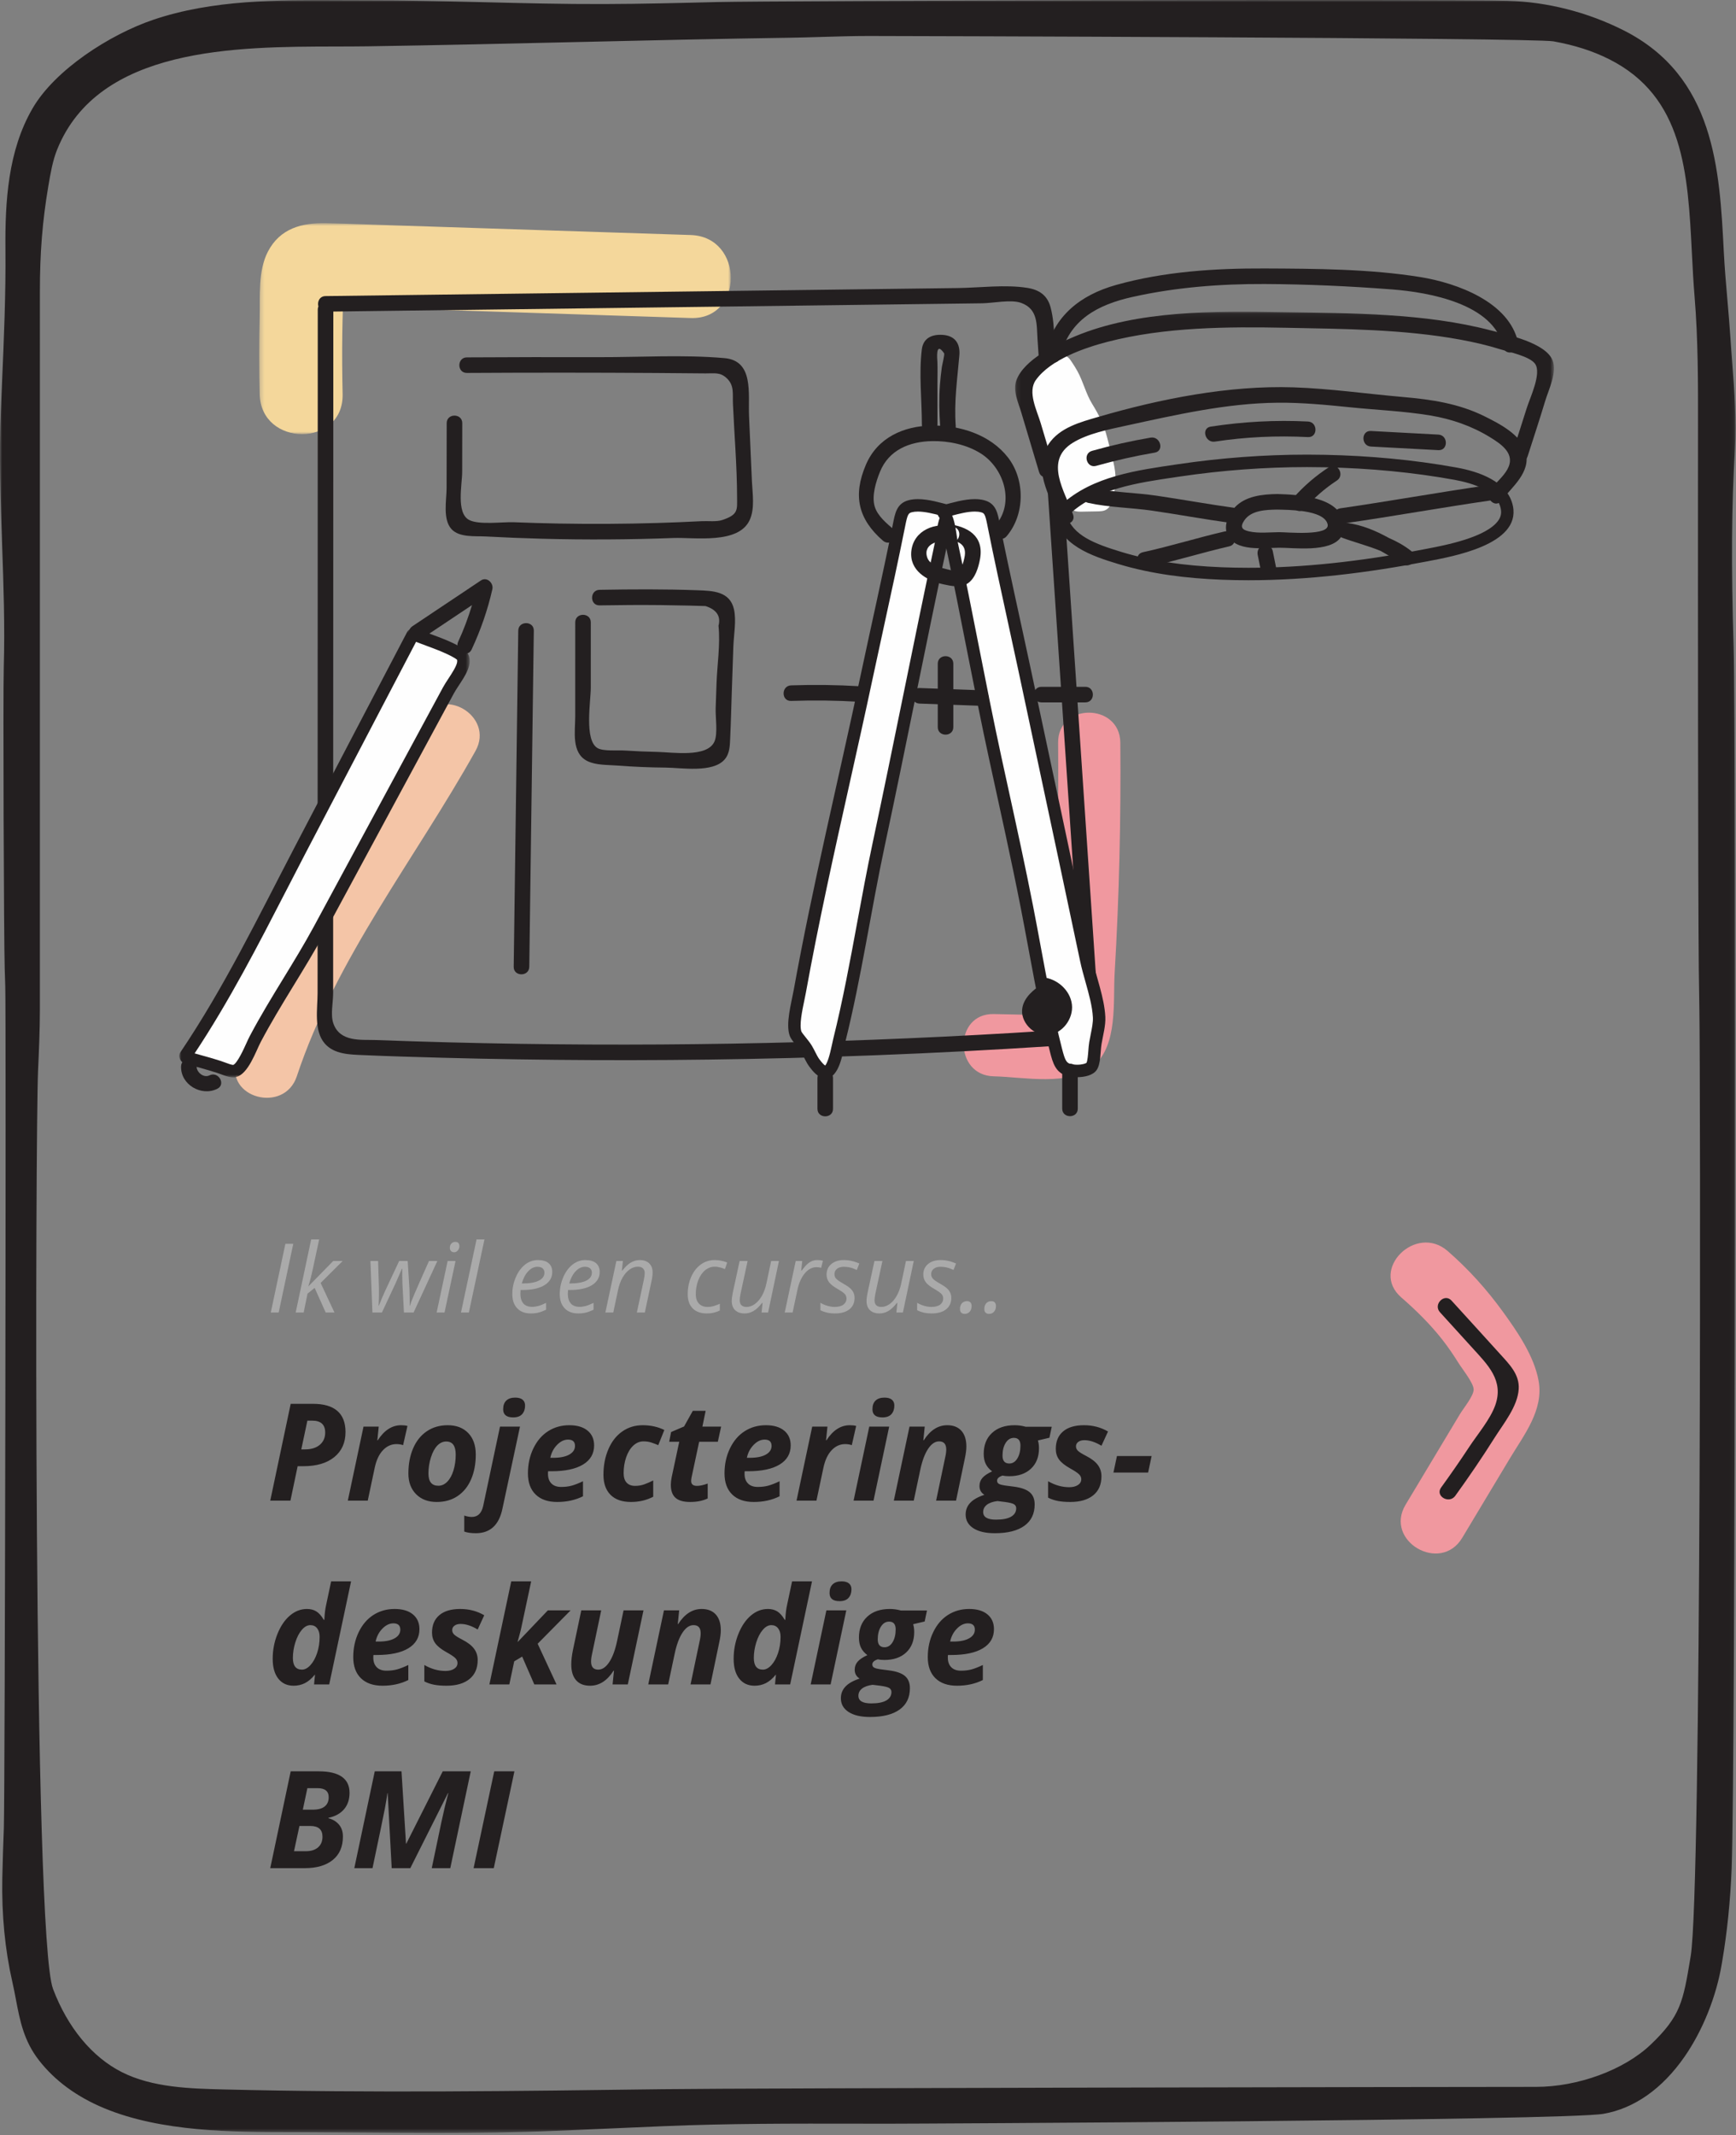 <?xml version="1.0" encoding="UTF-8"?>
<svg width="397px" height="488px" viewBox="0 0 397 488" version="1.1" xmlns="http://www.w3.org/2000/svg" xmlns:xlink="http://www.w3.org/1999/xlink">
    <rect x="0" y="0" width="397" height="488" fill="#808080" stroke="none"/>
    <!-- Generator: Sketch 50.2 (55047) - http://www.bohemiancoding.com/sketch -->
    <title>Makkelijk</title>
    <desc>Created with Sketch.</desc>
    <defs>
        <polygon id="path-1" points="0 0.001 396.911 0.001 396.911 487.528 0 487.528"></polygon>
        <polygon id="path-3" points="0.28 0.839 108.121 0.839 108.121 49.072 0.28 49.072"></polygon>
        <polygon id="path-5" points="0 0.39 66.405 0.39 66.405 103.095 0 103.095"></polygon>
        <polygon id="path-7" points="0.139 0.084 123.369 0.084 123.369 37.994 0.139 37.994"></polygon>
    </defs>
    <g id="Page-1" stroke="none" stroke-width="1" fill="none" fill-rule="evenodd">
        <g id="Desktop-HD-Copy-17" transform="translate(-100, -1319)">
            <g id="Makkelijk" transform="translate(100, 1319)">
                <g id="Arrow" transform="translate(318, 284)">
                    <path d="M2.449,12.546 C5.833,15.489 9.053,18.653 11.829,22.187 C13.166,23.888 14.387,25.692 15.534,27.525 C16.391,28.896 18.909,32.017 19.005,33.518 C19.095,34.966 16.699,37.837 15.842,39.266 C14.519,41.47 13.196,43.674 11.873,45.878 C9.062,50.562 6.251,55.245 3.439,59.929 C-1.54,68.226 11.424,75.776 16.391,67.499 C20.03,61.439 23.668,55.377 27.305,49.317 C30.537,43.933 35.061,38.275 33.859,31.622 C32.832,25.931 29.004,20.387 25.656,15.771 C21.966,10.682 17.798,6.065 13.055,1.94 C5.803,-4.371 -4.85,6.195 2.449,12.546" id="Fill-1" fill="#F0989F"></path>
                    <path d="M11.302,15.936 C13.767,18.647 16.232,21.358 18.697,24.069 C22.241,27.967 25.945,31.527 23.957,37.161 C22.808,40.419 19.883,43.841 17.982,46.732 C15.914,49.875 13.761,52.958 11.557,56.009 C10.143,57.968 13.395,59.842 14.796,57.902 C17.916,53.581 20.922,49.181 23.764,44.67 C25.814,41.415 29.056,37.511 29.308,33.5 C29.52,30.124 27.134,27.794 25.046,25.483 C21.361,21.405 17.651,17.35 13.953,13.285 C12.325,11.495 9.681,14.153 11.302,15.936" id="Fill-3" fill="#231F20"></path>
                </g>
                <g id="Page-1">
                    <mask id="mask-2" fill="white">
                        <use xlink:href="#path-1"></use>
                    </mask>
                    <g id="Clip-2"></g>
                    <path d="M388.494,221.736 C388.524,224.585 388.571,227.457 388.618,230.344 L388.621,230.488 C388.877,246.031 389.143,432.101 386.644,447.07 L386.554,447.618 C384.909,457.486 384.355,460.81 377.445,467.374 C371.386,473.129 360.858,476.995 351.248,476.995 L351.246,476.995 L351.146,476.995 C331.223,476.995 171.11,477.262 151.659,477.521 L151.502,477.522 C118.709,477.96 84.799,478.411 51.238,477.582 C43.566,477.392 34.869,477.177 27.838,473.611 C21.043,470.166 15.464,463.417 12.127,454.608 C7.473,442.32 8.098,258.304 8.704,244.712 C8.909,240.119 9.12,235.37 9.12,230.766 L9.123,66.608 C9.124,57.717 9.701,50.519 11.056,42.53 C11.536,39.692 12.035,36.757 13.052,34.224 C22.496,10.726 53.864,10.67 76.767,10.629 C79.344,10.624 81.777,10.62 84.143,10.585 C100.05,10.346 116.211,9.973 131.841,9.613 C147.814,9.244 164.331,8.861 180.629,8.625 C183.021,8.59 185.4,8.518 187.918,8.442 L187.984,8.44 C191.474,8.335 195.083,8.225 198.685,8.225 C205.307,8.225 350.569,8.614 355.242,9.45 C360.072,10.313 364.239,11.646 367.981,13.527 C385.09,22.122 385.978,39.502 386.917,57.903 L386.92,57.961 C387.086,61.2 387.257,64.55 387.526,67.784 C388.337,77.548 388.327,87.57 388.316,97.264 L388.309,112.46 C388.3,131.884 388.291,201.971 388.494,221.736 M396.767,102.71 C397.169,96.276 396.654,89.602 396.157,83.148 C396.01,81.237 395.863,79.338 395.742,77.46 C395.551,74.526 395.293,71.553 395.044,68.678 C394.726,65.022 394.398,61.24 394.209,57.521 C393.248,38.721 392.16,17.414 371.223,6.896 C362.991,2.76 353.835,0.435 344.745,0.174 C331.188,-0.218 177.436,0.13 164.137,0.464 C155.587,0.679 146.747,0.902 138.054,0.926 C128.924,0.956 119.643,0.723 110.664,0.501 C101.873,0.285 92.775,0.057 83.83,0.074 C81.854,0.078 79.862,0.067 77.855,0.057 C63.487,-0.016 48.625,-0.092 34.992,4.538 C25.204,7.862 12.594,15.891 7.429,24.803 C1.823,34.476 1.144,46.018 1.246,57.049 C1.34,67.268 0.889,77.661 0.453,87.712 C0.365,89.746 0.277,91.779 0.192,93.812 C-0.233,104.107 0.131,114.474 0.483,124.501 C0.804,133.662 1.136,143.134 0.862,152.49 C0.677,158.804 0.881,215.215 1.079,221.415 C1.122,222.78 1.166,224.145 1.205,225.509 C1.42,232.926 1.145,410.48 0.879,417.786 C0.742,421.571 0.599,425.485 0.526,429.341 C0.369,437.667 1.138,445.611 2.811,452.956 C3.127,454.339 3.386,455.695 3.636,457.007 C4.562,461.866 5.437,466.454 8.904,470.91 C12.53,475.57 17.545,479.255 23.808,481.86 C36.914,487.312 53.296,487.332 66.459,487.347 C67.502,487.349 68.524,487.35 69.521,487.354 C73.682,487.371 77.843,487.403 82.004,487.435 C87.868,487.481 93.809,487.528 99.785,487.528 C108.868,487.528 118.026,487.421 127.094,487.042 C131.801,486.844 136.519,486.639 141.244,486.432 C144.722,486.28 148.202,486.129 151.686,485.98 C166.464,485.349 181.514,485.378 196.07,485.402 C198.284,485.406 200.497,485.41 202.711,485.412 L202.798,485.412 C210.199,485.412 357.787,484.694 366.668,483.157 C373.726,481.934 380.141,477.424 385.222,470.112 C389.391,464.11 392.501,456.36 393.753,448.848 L393.843,448.307 C394.979,441.647 395.707,434.5 396.008,427.063 C396.897,405.056 397.042,166.244 396.464,147.858 C395.889,129.586 395.986,115.239 396.767,102.71" id="Fill-1" fill="#231F20" mask="url(#mask-2)"></path>
                </g>
                <path d="M61.924,300 L65.265,284.295 L67.069,284.295 L63.729,300 L61.924,300 Z M70.55,293.995 L76.2,288.227 L78.359,288.227 L73.321,293.243 L76.49,300 L74.481,300 L71.957,294.371 L70.324,295.692 L69.443,300 L67.617,300 L71.162,283.285 L72.988,283.285 L71.603,289.752 C71.194,291.657 70.829,293.071 70.507,293.995 L70.55,293.995 Z M92.378,300 L92.034,293.533 C92.006,292.86 91.991,292.244 91.991,291.686 L91.991,290.01 L91.895,290.01 L91.357,291.277 L90.466,293.308 L87.34,300 L85.17,300 L84.708,288.227 L86.47,288.227 L86.663,294.607 L86.663,295.553 C86.663,296.605 86.634,297.569 86.577,298.442 L86.642,298.442 C86.978,297.554 87.469,296.401 88.113,294.983 L91.282,288.227 L93.237,288.227 L93.635,294.607 C93.678,295.811 93.699,296.749 93.699,297.422 L93.699,297.991 L93.678,298.442 L93.742,298.442 C93.943,297.826 94.24,297.044 94.634,296.095 C95.028,295.146 96.184,292.523 98.104,288.227 L100.016,288.227 L94.58,300 L92.378,300 Z M101.659,300 L99.854,300 L102.368,288.227 L104.173,288.227 L101.659,300 Z M102.873,285.219 C102.873,284.818 102.988,284.49 103.217,284.236 C103.446,283.982 103.743,283.854 104.108,283.854 C104.739,283.854 105.054,284.177 105.054,284.821 C105.054,285.215 104.934,285.548 104.694,285.82 C104.454,286.092 104.176,286.229 103.861,286.229 C103.575,286.229 103.339,286.141 103.152,285.965 C102.966,285.79 102.873,285.541 102.873,285.219 Z M107.224,300 L105.419,300 L108.985,283.285 L110.79,283.285 L107.224,300 Z M121.393,300.215 C120.075,300.215 119.04,299.825 118.288,299.044 C117.536,298.263 117.16,297.182 117.16,295.8 C117.16,294.453 117.427,293.163 117.96,291.927 C118.494,290.692 119.201,289.73 120.082,289.043 C120.963,288.355 121.933,288.012 122.993,288.012 C124.089,288.012 124.912,288.25 125.464,288.726 C126.015,289.202 126.291,289.867 126.291,290.719 C126.291,292.008 125.697,293.019 124.508,293.753 C123.319,294.487 121.618,294.854 119.405,294.854 L119.051,294.854 L119.008,295.714 C119.008,296.652 119.228,297.384 119.668,297.911 C120.109,298.437 120.791,298.7 121.715,298.7 C122.166,298.7 122.63,298.636 123.106,298.507 C123.582,298.378 124.175,298.142 124.884,297.798 L124.884,299.366 C124.211,299.681 123.616,299.902 123.101,300.027 C122.585,300.152 122.016,300.215 121.393,300.215 Z M122.886,289.548 C122.148,289.548 121.455,289.884 120.807,290.558 C120.159,291.231 119.663,292.165 119.319,293.361 L119.448,293.361 C121.081,293.361 122.333,293.148 123.203,292.722 C124.073,292.296 124.508,291.678 124.508,290.869 C124.508,290.49 124.377,290.174 124.116,289.924 C123.854,289.673 123.444,289.548 122.886,289.548 Z M132.242,300.215 C130.924,300.215 129.89,299.825 129.138,299.044 C128.386,298.263 128.01,297.182 128.01,295.8 C128.01,294.453 128.277,293.163 128.81,291.927 C129.344,290.692 130.051,289.73 130.932,289.043 C131.813,288.355 132.783,288.012 133.843,288.012 C134.938,288.012 135.762,288.25 136.313,288.726 C136.865,289.202 137.141,289.867 137.141,290.719 C137.141,292.008 136.546,293.019 135.357,293.753 C134.169,294.487 132.468,294.854 130.255,294.854 L129.9,294.854 L129.857,295.714 C129.857,296.652 130.078,297.384 130.518,297.911 C130.958,298.437 131.641,298.7 132.564,298.7 C133.016,298.7 133.479,298.636 133.956,298.507 C134.432,298.378 135.024,298.142 135.733,297.798 L135.733,299.366 C135.06,299.681 134.466,299.902 133.95,300.027 C133.435,300.152 132.865,300.215 132.242,300.215 Z M133.735,289.548 C132.998,289.548 132.305,289.884 131.657,290.558 C131.009,291.231 130.513,292.165 130.169,293.361 L130.298,293.361 C131.931,293.361 133.182,293.148 134.052,292.722 C134.922,292.296 135.357,291.678 135.357,290.869 C135.357,290.49 135.227,290.174 134.965,289.924 C134.704,289.673 134.294,289.548 133.735,289.548 Z M145.638,300 L147.228,292.566 C147.371,291.822 147.442,291.306 147.442,291.02 C147.442,290.568 147.315,290.207 147.061,289.935 C146.807,289.662 146.4,289.526 145.842,289.526 C145.204,289.526 144.583,289.741 143.978,290.171 C143.373,290.601 142.839,291.213 142.377,292.008 C141.916,292.803 141.566,293.766 141.33,294.897 L140.245,300 L138.44,300 L140.954,288.227 L142.447,288.227 L142.211,290.407 L142.318,290.407 C143.006,289.534 143.67,288.916 144.311,288.554 C144.952,288.193 145.616,288.012 146.304,288.012 C147.213,288.012 147.931,288.261 148.458,288.758 C148.984,289.256 149.247,289.952 149.247,290.848 C149.247,291.413 149.165,292.058 149,292.781 L147.464,300 L145.638,300 Z M161.654,300.215 C160.265,300.215 159.187,299.832 158.421,299.065 C157.655,298.299 157.271,297.218 157.271,295.821 C157.271,294.389 157.536,293.068 158.066,291.857 C158.596,290.647 159.329,289.704 160.263,289.027 C161.198,288.35 162.249,288.012 163.416,288.012 C164.397,288.012 165.357,288.194 166.295,288.56 L165.79,290.074 C164.931,289.709 164.146,289.526 163.438,289.526 C162.635,289.526 161.903,289.8 161.241,290.348 C160.578,290.896 160.059,291.659 159.683,292.636 C159.307,293.614 159.119,294.675 159.119,295.821 C159.119,296.738 159.357,297.451 159.833,297.959 C160.31,298.467 160.967,298.722 161.805,298.722 C162.32,298.722 162.807,298.65 163.266,298.507 C163.724,298.364 164.175,298.195 164.619,298.002 L164.619,299.538 C163.731,299.989 162.743,300.215 161.654,300.215 Z M170.968,288.227 L169.356,295.692 C169.228,296.33 169.163,296.827 169.163,297.186 C169.163,298.21 169.689,298.722 170.742,298.722 C171.372,298.722 171.992,298.507 172.601,298.077 C173.209,297.647 173.746,297.032 174.212,296.229 C174.677,295.427 175.032,294.461 175.275,293.329 L176.35,288.227 L178.133,288.227 L175.651,300 L174.158,300 L174.395,297.819 L174.266,297.819 C173.564,298.715 172.894,299.338 172.257,299.688 C171.619,300.039 170.961,300.215 170.28,300.215 C169.364,300.215 168.644,299.966 168.121,299.468 C167.598,298.971 167.337,298.26 167.337,297.336 C167.337,296.892 167.416,296.276 167.573,295.488 L169.142,288.227 L170.968,288.227 Z M186.898,288.012 C187.393,288.012 187.822,288.062 188.188,288.162 L187.801,289.773 C187.421,289.68 187.045,289.634 186.673,289.634 C186.021,289.634 185.411,289.849 184.841,290.278 C184.272,290.708 183.774,291.304 183.348,292.067 C182.922,292.83 182.609,293.676 182.408,294.607 L181.259,300 L179.454,300 L181.968,288.227 L183.461,288.227 L183.225,290.407 L183.332,290.407 C183.848,289.727 184.274,289.238 184.61,288.941 C184.947,288.644 185.3,288.415 185.668,288.253 C186.037,288.092 186.447,288.012 186.898,288.012 Z M195.428,296.659 C195.428,297.776 195.032,298.648 194.241,299.275 C193.449,299.902 192.334,300.215 190.895,300.215 C189.684,300.215 188.592,299.968 187.618,299.474 L187.618,297.776 C188.119,298.077 188.66,298.31 189.24,298.475 C189.82,298.639 190.357,298.722 190.852,298.722 C191.754,298.722 192.434,298.543 192.893,298.185 C193.351,297.826 193.58,297.368 193.58,296.81 C193.58,296.401 193.455,296.058 193.204,295.778 C192.953,295.499 192.413,295.116 191.582,294.629 C190.651,294.106 189.992,293.594 189.605,293.093 C189.219,292.591 189.025,291.997 189.025,291.31 C189.025,290.321 189.387,289.525 190.11,288.919 C190.834,288.314 191.786,288.012 192.968,288.012 C194.192,288.012 195.374,288.277 196.513,288.807 L195.933,290.278 L195.331,290.01 C194.608,289.702 193.82,289.548 192.968,289.548 C192.302,289.548 191.779,289.704 191.399,290.015 C191.02,290.327 190.83,290.729 190.83,291.224 C190.83,291.625 190.957,291.968 191.211,292.255 C191.466,292.541 191.99,292.91 192.785,293.361 C193.551,293.791 194.101,294.16 194.434,294.468 C194.767,294.776 195.016,295.107 195.181,295.461 C195.345,295.816 195.428,296.215 195.428,296.659 Z M201.798,288.227 L200.187,295.692 C200.058,296.33 199.993,296.827 199.993,297.186 C199.993,298.21 200.52,298.722 201.572,298.722 C202.202,298.722 202.822,298.507 203.431,298.077 C204.039,297.647 204.576,297.032 205.042,296.229 C205.507,295.427 205.862,294.461 206.105,293.329 L207.18,288.227 L208.963,288.227 L206.481,300 L204.988,300 L205.225,297.819 L205.096,297.819 C204.394,298.715 203.724,299.338 203.087,299.688 C202.45,300.039 201.791,300.215 201.11,300.215 C200.194,300.215 199.474,299.966 198.951,299.468 C198.428,298.971 198.167,298.26 198.167,297.336 C198.167,296.892 198.246,296.276 198.403,295.488 L199.972,288.227 L201.798,288.227 Z M217.546,296.659 C217.546,297.776 217.15,298.648 216.359,299.275 C215.568,299.902 214.452,300.215 213.013,300.215 C211.802,300.215 210.71,299.968 209.736,299.474 L209.736,297.776 C210.238,298.077 210.778,298.31 211.358,298.475 C211.938,298.639 212.476,298.722 212.97,298.722 C213.872,298.722 214.552,298.543 215.011,298.185 C215.469,297.826 215.698,297.368 215.698,296.81 C215.698,296.401 215.573,296.058 215.322,295.778 C215.072,295.499 214.531,295.116 213.7,294.629 C212.769,294.106 212.11,293.594 211.724,293.093 C211.337,292.591 211.144,291.997 211.144,291.31 C211.144,290.321 211.505,289.525 212.229,288.919 C212.952,288.314 213.904,288.012 215.086,288.012 C216.311,288.012 217.492,288.277 218.631,288.807 L218.051,290.278 L217.449,290.01 C216.726,289.702 215.938,289.548 215.086,289.548 C214.42,289.548 213.897,289.704 213.518,290.015 C213.138,290.327 212.948,290.729 212.948,291.224 C212.948,291.625 213.075,291.968 213.33,292.255 C213.584,292.541 214.108,292.91 214.903,293.361 C215.67,293.791 216.219,294.16 216.552,294.468 C216.885,294.776 217.134,295.107 217.299,295.461 C217.464,295.816 217.546,296.215 217.546,296.659 Z M219.533,299.205 C219.533,298.654 219.678,298.215 219.968,297.889 C220.258,297.563 220.658,297.4 221.166,297.4 C221.474,297.4 221.723,297.493 221.913,297.68 C222.102,297.866 222.197,298.149 222.197,298.528 C222.197,299.037 222.054,299.461 221.768,299.801 C221.481,300.141 221.094,300.312 220.607,300.312 C220.278,300.312 220.017,300.218 219.823,300.032 C219.63,299.846 219.533,299.57 219.533,299.205 Z M225.098,299.205 C225.098,298.654 225.243,298.215 225.533,297.889 C225.823,297.563 226.222,297.4 226.73,297.4 C227.038,297.4 227.287,297.493 227.477,297.68 C227.667,297.866 227.762,298.149 227.762,298.528 C227.762,299.037 227.618,299.461 227.332,299.801 C227.046,300.141 226.659,300.312 226.172,300.312 C225.842,300.312 225.581,300.218 225.388,300.032 C225.194,299.846 225.098,299.57 225.098,299.205 Z" id="Ik-wil-een-cursus.." fill="#AAAAAA"></path>
                <path d="M68.901,331.284 L69.749,331.284 C71.182,331.284 72.31,330.936 73.132,330.24 C73.955,329.543 74.366,328.61 74.366,327.439 C74.366,325.623 73.382,324.715 71.414,324.715 L70.294,324.715 L68.901,331.284 Z M79.013,327.318 C79.013,329.75 78.157,331.66 76.447,333.048 C74.737,334.435 72.378,335.129 69.371,335.129 L68.069,335.129 L66.419,343 L61.802,343 L66.479,320.87 L71.596,320.87 C74.038,320.87 75.884,321.407 77.136,322.482 C78.387,323.557 79.013,325.169 79.013,327.318 Z M91.728,325.759 C92.323,325.759 92.807,325.815 93.181,325.926 L92.182,330.315 C91.728,330.154 91.223,330.073 90.668,330.073 C89.497,330.073 88.471,330.535 87.588,331.458 C86.705,332.382 86.076,333.706 85.703,335.432 L84.099,343 L79.542,343 L83.13,326.077 L86.611,326.077 L86.293,329.21 L86.384,329.21 C87.868,326.91 89.649,325.759 91.728,325.759 Z M104.215,332.465 C104.215,330.477 103.494,329.483 102.051,329.483 C101.294,329.483 100.615,329.791 100.015,330.406 C99.414,331.022 98.925,331.925 98.547,333.116 C98.168,334.306 97.979,335.533 97.979,336.794 C97.979,338.661 98.736,339.594 100.25,339.594 C101.006,339.594 101.687,339.284 102.293,338.663 C102.898,338.043 103.37,337.18 103.708,336.075 C104.046,334.97 104.215,333.767 104.215,332.465 Z M108.802,332.465 C108.802,334.594 108.446,336.481 107.735,338.126 C107.023,339.771 105.996,341.045 104.654,341.948 C103.312,342.851 101.718,343.303 99.871,343.303 C97.903,343.303 96.332,342.71 95.156,341.524 C93.98,340.338 93.393,338.762 93.393,336.794 C93.393,334.645 93.753,332.73 94.475,331.05 C95.196,329.369 96.238,328.068 97.601,327.144 C98.963,326.221 100.557,325.759 102.384,325.759 C104.362,325.759 105.926,326.355 107.076,327.545 C108.227,328.736 108.802,330.376 108.802,332.465 Z M108.802,350.447 C107.752,350.447 106.874,350.321 106.168,350.069 L106.168,346.406 C106.784,346.618 107.359,346.724 107.894,346.724 C109.276,346.724 110.149,345.866 110.512,344.15 L114.342,326.077 L118.913,326.077 L114.902,344.832 C114.125,348.575 112.091,350.447 108.802,350.447 Z M115.068,322.111 C115.068,321.233 115.308,320.57 115.787,320.121 C116.267,319.672 116.945,319.447 117.823,319.447 C118.56,319.447 119.12,319.604 119.503,319.917 C119.887,320.229 120.079,320.678 120.079,321.264 C120.079,322.071 119.857,322.724 119.413,323.224 C118.969,323.723 118.282,323.973 117.354,323.973 C115.83,323.973 115.068,323.353 115.068,322.111 Z M129.902,329.044 C129.014,329.044 128.177,329.448 127.39,330.255 C126.603,331.062 126.088,332.046 125.846,333.207 L126.527,333.207 C128.091,333.207 129.309,332.962 130.182,332.472 C131.055,331.983 131.492,331.32 131.492,330.482 C131.492,329.523 130.962,329.044 129.902,329.044 Z M127.42,343.303 C125.301,343.303 123.656,342.733 122.485,341.592 C121.315,340.452 120.729,338.842 120.729,336.764 C120.729,334.675 121.146,332.77 121.978,331.05 C122.811,329.329 123.938,328.017 125.361,327.114 C126.784,326.211 128.394,325.759 130.19,325.759 C131.976,325.759 133.369,326.17 134.368,326.993 C135.367,327.815 135.866,328.943 135.866,330.376 C135.866,332.263 135.024,333.719 133.338,334.743 C131.653,335.767 129.246,336.279 126.118,336.279 L125.346,336.279 L125.316,336.597 L125.316,336.9 C125.316,337.818 125.576,338.542 126.095,339.072 C126.615,339.602 127.359,339.867 128.328,339.867 C129.206,339.867 130.003,339.771 130.72,339.579 C131.436,339.387 132.304,339.049 133.323,338.565 L133.323,342.001 C131.588,342.869 129.62,343.303 127.42,343.303 Z M144.297,343.303 C142.269,343.303 140.712,342.76 139.628,341.676 C138.543,340.591 138,339.059 138,337.082 C138,334.942 138.376,332.997 139.128,331.246 C139.88,329.496 140.937,328.143 142.299,327.19 C143.662,326.236 145.216,325.759 146.961,325.759 C148.798,325.759 150.453,326.123 151.926,326.849 L150.534,330.315 C149.989,330.083 149.454,329.882 148.929,329.71 C148.404,329.538 147.809,329.453 147.143,329.453 C146.285,329.453 145.511,329.776 144.82,330.421 C144.128,331.067 143.588,331.953 143.2,333.078 C142.811,334.203 142.617,335.411 142.617,336.703 C142.617,337.672 142.847,338.401 143.306,338.89 C143.765,339.38 144.403,339.625 145.221,339.625 C145.988,339.625 146.699,339.506 147.355,339.269 C148.011,339.032 148.687,338.736 149.383,338.383 L149.383,342.107 C147.849,342.904 146.154,343.303 144.297,343.303 Z M159.389,339.625 C160.045,339.625 160.862,339.448 161.841,339.095 L161.841,342.5 C160.721,343.035 159.379,343.303 157.814,343.303 C156.301,343.303 155.188,342.985 154.477,342.349 C153.765,341.713 153.41,340.729 153.41,339.397 C153.41,338.893 153.47,338.328 153.591,337.702 L155.332,329.543 L153.031,329.543 L153.47,327.318 L156.437,326.047 L158.435,322.475 L161.372,322.475 L160.63,326.077 L164.914,326.077 L164.157,329.543 L159.888,329.543 L158.147,337.702 C158.087,338.005 158.057,338.272 158.057,338.504 C158.057,339.251 158.501,339.625 159.389,339.625 Z M174.858,329.044 C173.97,329.044 173.133,329.448 172.346,330.255 C171.559,331.062 171.044,332.046 170.802,333.207 L171.483,333.207 C173.047,333.207 174.266,332.962 175.138,332.472 C176.011,331.983 176.448,331.32 176.448,330.482 C176.448,329.523 175.918,329.044 174.858,329.044 Z M172.376,343.303 C170.257,343.303 168.612,342.733 167.441,341.592 C166.271,340.452 165.686,338.842 165.686,336.764 C165.686,334.675 166.102,332.77 166.934,331.05 C167.767,329.329 168.895,328.017 170.317,327.114 C171.74,326.211 173.35,325.759 175.146,325.759 C176.932,325.759 178.325,326.17 179.324,326.993 C180.323,327.815 180.822,328.943 180.822,330.376 C180.822,332.263 179.98,333.719 178.294,334.743 C176.609,335.767 174.202,336.279 171.074,336.279 L170.302,336.279 L170.272,336.597 L170.272,336.9 C170.272,337.818 170.532,338.542 171.052,339.072 C171.571,339.602 172.315,339.867 173.284,339.867 C174.162,339.867 174.959,339.771 175.676,339.579 C176.392,339.387 177.26,339.049 178.279,338.565 L178.279,342.001 C176.544,342.869 174.576,343.303 172.376,343.303 Z M194.339,325.759 C194.935,325.759 195.419,325.815 195.792,325.926 L194.793,330.315 C194.339,330.154 193.835,330.073 193.28,330.073 C192.109,330.073 191.082,330.535 190.199,331.458 C189.316,332.382 188.688,333.706 188.315,335.432 L186.71,343 L182.154,343 L185.742,326.077 L189.223,326.077 L188.905,329.21 L188.996,329.21 C190.48,326.91 192.261,325.759 194.339,325.759 Z M199.516,322.111 C199.516,321.233 199.756,320.57 200.235,320.121 C200.714,319.672 201.393,319.447 202.271,319.447 C203.008,319.447 203.568,319.604 203.951,319.917 C204.335,320.229 204.526,320.678 204.526,321.264 C204.526,322.071 204.304,322.724 203.86,323.224 C203.416,323.723 202.73,323.973 201.802,323.973 C200.278,323.973 199.516,323.353 199.516,322.111 Z M199.758,343 L195.202,343 L198.79,326.077 L203.346,326.077 L199.758,343 Z M218.634,343 L214.078,343 L216.151,333.116 C216.313,332.43 216.394,331.829 216.394,331.314 C216.394,330.073 215.849,329.453 214.759,329.453 C213.83,329.453 212.988,330.028 212.231,331.178 C211.474,332.329 210.879,333.933 210.445,335.992 L208.961,343 L204.405,343 L207.993,326.077 L211.474,326.077 L211.156,329.21 L211.247,329.21 C212.72,326.91 214.512,325.759 216.621,325.759 C218.013,325.759 219.09,326.181 219.852,327.023 C220.614,327.866 220.995,329.069 220.995,330.633 C220.995,331.37 220.879,332.278 220.647,333.358 L218.634,343 Z M240.521,326.107 L239.992,328.62 L237.358,329.241 C237.519,329.765 237.6,330.361 237.6,331.027 C237.6,332.995 236.99,334.551 235.769,335.697 C234.548,336.842 232.888,337.415 230.789,337.415 C230.193,337.415 229.694,337.364 229.29,337.263 C228.442,337.536 228.019,337.929 228.019,338.444 C228.019,338.787 228.17,339.034 228.473,339.186 C228.775,339.337 229.224,339.453 229.82,339.534 L231.894,339.806 C233.538,340.018 234.737,340.444 235.489,341.085 C236.24,341.726 236.616,342.652 236.616,343.863 C236.616,345.992 235.829,347.622 234.255,348.752 C232.681,349.882 230.43,350.447 227.504,350.447 C225.405,350.447 223.768,350.066 222.592,349.304 C221.416,348.543 220.829,347.496 220.829,346.164 C220.829,345.134 221.174,344.249 221.865,343.507 C222.557,342.765 223.639,342.152 225.112,341.668 C224.366,341.194 223.992,340.523 223.992,339.655 C223.992,338.938 224.217,338.32 224.666,337.801 C225.115,337.281 225.854,336.784 226.883,336.31 C226.227,335.815 225.743,335.25 225.43,334.614 C225.117,333.979 224.961,333.207 224.961,332.298 C224.961,330.29 225.594,328.698 226.861,327.523 C228.127,326.347 229.85,325.759 232.03,325.759 C232.867,325.759 233.705,325.875 234.542,326.107 L240.521,326.107 Z M228.094,343.091 C227.025,343.232 226.215,343.52 225.665,343.954 C225.115,344.388 224.84,344.937 224.84,345.604 C224.84,346.764 225.819,347.344 227.776,347.344 C229.3,347.344 230.451,347.117 231.228,346.663 C232.005,346.209 232.393,345.568 232.393,344.741 C232.393,344.347 232.229,344.044 231.901,343.833 C231.573,343.621 230.879,343.444 229.82,343.303 L228.094,343.091 Z M231.863,328.65 C231.086,328.65 230.458,329.036 229.979,329.808 C229.499,330.58 229.26,331.547 229.26,332.707 C229.26,333.908 229.779,334.508 230.819,334.508 C231.576,334.508 232.189,334.122 232.658,333.35 C233.127,332.578 233.362,331.602 233.362,330.421 C233.362,329.241 232.862,328.65 231.863,328.65 Z M251.889,337.415 C251.889,339.312 251.261,340.767 250.005,341.781 C248.748,342.796 247,343.303 244.76,343.303 C243.68,343.303 242.739,343.227 241.937,343.076 C241.135,342.924 240.385,342.672 239.689,342.319 L239.689,338.565 C241.273,339.473 242.883,339.927 244.518,339.927 C245.325,339.927 245.986,339.763 246.5,339.435 C247.015,339.107 247.272,338.661 247.272,338.096 C247.272,337.662 247.086,337.273 246.712,336.93 C246.339,336.587 245.678,336.153 244.729,335.628 C243.508,334.942 242.656,334.259 242.171,333.577 C241.687,332.896 241.445,332.091 241.445,331.163 C241.445,329.448 242.002,328.118 243.117,327.175 C244.233,326.231 245.824,325.759 247.893,325.759 C249.921,325.759 251.753,326.239 253.388,327.197 L251.889,330.452 C250.476,329.604 249.175,329.18 247.984,329.18 C247.409,329.18 246.945,329.309 246.591,329.566 C246.238,329.823 246.062,330.169 246.062,330.603 C246.062,330.997 246.223,331.342 246.546,331.64 C246.869,331.938 247.474,332.313 248.362,332.768 C249.604,333.403 250.502,334.095 251.057,334.841 C251.612,335.588 251.889,336.446 251.889,337.415 Z M254.629,336.582 L255.431,332.798 L263.363,332.798 L262.561,336.582 L254.629,336.582 Z M67.146,385.303 C65.662,385.303 64.494,384.763 63.641,383.683 C62.789,382.603 62.362,381.09 62.362,379.142 C62.362,377.164 62.723,375.275 63.445,373.473 C64.166,371.672 65.117,370.269 66.298,369.265 C67.479,368.261 68.78,367.759 70.203,367.759 C71.031,367.759 71.745,367.946 72.345,368.319 C72.945,368.693 73.513,369.333 74.048,370.242 L74.169,370.242 L74.199,369.818 C74.26,368.708 74.386,367.724 74.578,366.866 L75.728,361.447 L80.284,361.447 L75.289,385 L71.823,385 L72.035,382.805 L71.974,382.805 C71.258,383.683 70.508,384.319 69.726,384.712 C68.944,385.106 68.084,385.303 67.146,385.303 Z M69.053,381.625 C69.719,381.625 70.367,381.279 70.998,380.588 C71.629,379.896 72.136,378.976 72.519,377.825 C72.903,376.675 73.094,375.439 73.094,374.117 C73.094,373.309 72.905,372.664 72.527,372.179 C72.148,371.695 71.631,371.453 70.975,371.453 C70.289,371.453 69.636,371.816 69.015,372.542 C68.394,373.269 67.9,374.228 67.531,375.418 C67.163,376.609 66.979,377.79 66.979,378.96 C66.979,380.736 67.67,381.625 69.053,381.625 Z M89.957,371.044 C89.069,371.044 88.231,371.448 87.444,372.255 C86.657,373.062 86.142,374.046 85.9,375.207 L86.581,375.207 C88.145,375.207 89.364,374.962 90.237,374.472 C91.109,373.983 91.546,373.32 91.546,372.482 C91.546,371.523 91.016,371.044 89.957,371.044 Z M87.474,385.303 C85.355,385.303 83.71,384.733 82.54,383.592 C81.369,382.452 80.784,380.842 80.784,378.764 C80.784,376.675 81.2,374.77 82.032,373.05 C82.865,371.329 83.993,370.017 85.416,369.114 C86.838,368.211 88.448,367.759 90.244,367.759 C92.03,367.759 93.423,368.17 94.422,368.993 C95.421,369.815 95.92,370.943 95.92,372.376 C95.92,374.263 95.078,375.719 93.393,376.743 C91.707,377.767 89.301,378.279 86.172,378.279 L85.4,378.279 L85.37,378.597 L85.37,378.9 C85.37,379.818 85.63,380.542 86.15,381.072 C86.669,381.602 87.414,381.867 88.382,381.867 C89.26,381.867 90.057,381.771 90.774,381.579 C91.49,381.387 92.358,381.049 93.377,380.565 L93.377,384.001 C91.642,384.869 89.674,385.303 87.474,385.303 Z M109.241,379.415 C109.241,381.312 108.613,382.767 107.356,383.781 C106.1,384.796 104.352,385.303 102.111,385.303 C101.032,385.303 100.091,385.227 99.288,385.076 C98.486,384.924 97.737,384.672 97.041,384.319 L97.041,380.565 C98.625,381.473 100.234,381.927 101.869,381.927 C102.676,381.927 103.337,381.763 103.852,381.435 C104.367,381.107 104.624,380.661 104.624,380.096 C104.624,379.662 104.437,379.273 104.064,378.93 C103.691,378.587 103.03,378.153 102.081,377.628 C100.86,376.942 100.007,376.259 99.523,375.577 C99.039,374.896 98.796,374.091 98.796,373.163 C98.796,371.448 99.354,370.118 100.469,369.175 C101.584,368.231 103.176,367.759 105.245,367.759 C107.273,367.759 109.104,368.239 110.739,369.197 L109.241,372.452 C107.828,371.604 106.526,371.18 105.335,371.18 C104.76,371.18 104.296,371.309 103.943,371.566 C103.59,371.823 103.413,372.169 103.413,372.603 C103.413,372.997 103.575,373.342 103.897,373.64 C104.22,373.938 104.826,374.313 105.714,374.768 C106.955,375.403 107.853,376.095 108.408,376.841 C108.963,377.588 109.241,378.446 109.241,379.415 Z M125.286,368.077 L130.493,368.077 L122.955,375.706 L127.269,385 L122.183,385 L119.413,378.643 L117.596,379.732 L116.476,385 L111.92,385 L116.915,361.447 L121.471,361.447 L119.231,371.952 C119.15,372.366 119.004,372.956 118.792,373.723 L118.368,375.267 L118.429,375.267 L125.286,368.077 Z M132.93,368.077 L137.486,368.077 L135.412,377.961 C135.251,378.648 135.17,379.248 135.17,379.763 C135.17,381.004 135.715,381.625 136.805,381.625 C137.733,381.625 138.576,381.049 139.333,379.899 C140.089,378.749 140.685,377.144 141.119,375.085 L142.602,368.077 L147.158,368.077 L143.571,385 L140.089,385 L140.407,381.867 L140.316,381.867 C138.853,384.157 137.062,385.303 134.943,385.303 C133.55,385.303 132.486,384.886 131.749,384.054 C131.012,383.221 130.644,382.018 130.644,380.444 C130.644,379.505 130.765,378.431 131.007,377.22 L132.93,368.077 Z M162.477,385 L157.92,385 L159.994,375.116 C160.156,374.43 160.236,373.829 160.236,373.314 C160.236,372.073 159.691,371.453 158.602,371.453 C157.673,371.453 156.831,372.028 156.074,373.178 C155.317,374.329 154.722,375.933 154.288,377.992 L152.804,385 L148.248,385 L151.835,368.077 L155.317,368.077 L154.999,371.21 L155.09,371.21 C156.563,368.91 158.354,367.759 160.463,367.759 C161.856,367.759 162.933,368.181 163.695,369.023 C164.457,369.866 164.838,371.069 164.838,372.633 C164.838,373.37 164.722,374.278 164.49,375.358 L162.477,385 Z M172.558,385.303 C171.074,385.303 169.906,384.763 169.053,383.683 C168.201,382.603 167.774,381.09 167.774,379.142 C167.774,377.164 168.135,375.275 168.857,373.473 C169.578,371.672 170.529,370.269 171.71,369.265 C172.891,368.261 174.192,367.759 175.615,367.759 C176.443,367.759 177.157,367.946 177.757,368.319 C178.358,368.693 178.925,369.333 179.46,370.242 L179.581,370.242 L179.611,369.818 C179.672,368.708 179.798,367.724 179.99,366.866 L181.14,361.447 L185.696,361.447 L180.701,385 L177.235,385 L177.447,382.805 L177.386,382.805 C176.67,383.683 175.92,384.319 175.138,384.712 C174.356,385.106 173.496,385.303 172.558,385.303 Z M174.465,381.625 C175.131,381.625 175.779,381.279 176.41,380.588 C177.041,379.896 177.548,378.976 177.931,377.825 C178.315,376.675 178.506,375.439 178.506,374.117 C178.506,373.309 178.317,372.664 177.939,372.179 C177.56,371.695 177.043,371.453 176.387,371.453 C175.701,371.453 175.048,371.816 174.427,372.542 C173.806,373.269 173.312,374.228 172.944,375.418 C172.575,376.609 172.391,377.79 172.391,378.96 C172.391,380.736 173.082,381.625 174.465,381.625 Z M189.708,364.111 C189.708,363.233 189.947,362.57 190.427,362.121 C190.906,361.672 191.584,361.447 192.462,361.447 C193.199,361.447 193.759,361.604 194.143,361.917 C194.526,362.229 194.718,362.678 194.718,363.264 C194.718,364.071 194.496,364.724 194.052,365.224 C193.608,365.723 192.922,365.973 191.993,365.973 C190.469,365.973 189.708,365.353 189.708,364.111 Z M189.95,385 L185.394,385 L188.981,368.077 L193.537,368.077 L189.95,385 Z M211.989,368.107 L211.459,370.62 L208.825,371.241 C208.987,371.765 209.067,372.361 209.067,373.027 C209.067,374.995 208.457,376.551 207.236,377.697 C206.015,378.842 204.355,379.415 202.256,379.415 C201.66,379.415 201.161,379.364 200.757,379.263 C199.91,379.536 199.486,379.929 199.486,380.444 C199.486,380.787 199.637,381.034 199.94,381.186 C200.243,381.337 200.692,381.453 201.287,381.534 L203.361,381.806 C205.006,382.018 206.204,382.444 206.956,383.085 C207.708,383.726 208.083,384.652 208.083,385.863 C208.083,387.992 207.296,389.622 205.722,390.752 C204.148,391.882 201.898,392.447 198.971,392.447 C196.872,392.447 195.235,392.066 194.059,391.304 C192.884,390.543 192.296,389.496 192.296,388.164 C192.296,387.134 192.642,386.249 193.333,385.507 C194.024,384.765 195.106,384.152 196.58,383.668 C195.833,383.194 195.459,382.523 195.459,381.655 C195.459,380.938 195.684,380.32 196.133,379.801 C196.582,379.281 197.321,378.784 198.351,378.31 C197.695,377.815 197.21,377.25 196.897,376.614 C196.585,375.979 196.428,375.207 196.428,374.298 C196.428,372.29 197.061,370.698 198.328,369.523 C199.594,368.347 201.317,367.759 203.497,367.759 C204.335,367.759 205.172,367.875 206.01,368.107 L211.989,368.107 Z M199.562,385.091 C198.492,385.232 197.682,385.52 197.132,385.954 C196.582,386.388 196.307,386.937 196.307,387.604 C196.307,388.764 197.286,389.344 199.244,389.344 C200.767,389.344 201.918,389.117 202.695,388.663 C203.472,388.209 203.86,387.568 203.86,386.741 C203.86,386.347 203.696,386.044 203.368,385.833 C203.04,385.621 202.347,385.444 201.287,385.303 L199.562,385.091 Z M203.331,370.65 C202.554,370.65 201.925,371.036 201.446,371.808 C200.967,372.58 200.727,373.547 200.727,374.707 C200.727,375.908 201.247,376.508 202.286,376.508 C203.043,376.508 203.656,376.122 204.125,375.35 C204.594,374.578 204.829,373.602 204.829,372.421 C204.829,371.241 204.33,370.65 203.331,370.65 Z M221.343,371.044 C220.455,371.044 219.618,371.448 218.831,372.255 C218.043,373.062 217.529,374.046 217.287,375.207 L217.968,375.207 C219.532,375.207 220.75,374.962 221.623,374.472 C222.496,373.983 222.933,373.32 222.933,372.482 C222.933,371.523 222.403,371.044 221.343,371.044 Z M218.861,385.303 C216.742,385.303 215.097,384.733 213.926,383.592 C212.756,382.452 212.17,380.842 212.17,378.764 C212.17,376.675 212.587,374.77 213.419,373.05 C214.252,371.329 215.379,370.017 216.802,369.114 C218.225,368.211 219.835,367.759 221.631,367.759 C223.417,367.759 224.81,368.17 225.809,368.993 C226.808,369.815 227.307,370.943 227.307,372.376 C227.307,374.263 226.465,375.719 224.779,376.743 C223.094,377.767 220.687,378.279 217.559,378.279 L216.787,378.279 L216.757,378.597 L216.757,378.9 C216.757,379.818 217.017,380.542 217.536,381.072 C218.056,381.602 218.8,381.867 219.769,381.867 C220.647,381.867 221.444,381.771 222.161,381.579 C222.877,381.387 223.745,381.049 224.764,380.565 L224.764,384.001 C223.028,384.869 221.061,385.303 218.861,385.303 Z M72.928,404.87 C75.239,404.87 76.984,405.281 78.165,406.104 C79.346,406.926 79.936,408.155 79.936,409.79 C79.936,411.303 79.517,412.552 78.68,413.536 C77.842,414.52 76.651,415.173 75.107,415.496 L75.107,415.587 C76.117,415.849 76.921,416.336 77.522,417.048 C78.122,417.759 78.422,418.67 78.422,419.78 C78.422,422.091 77.65,423.872 76.106,425.123 C74.562,426.374 72.428,427 69.704,427 L61.802,427 L66.479,404.87 L72.928,404.87 Z M69.25,413.634 L71.505,413.634 C72.726,413.634 73.642,413.39 74.252,412.9 C74.863,412.411 75.168,411.707 75.168,410.789 C75.168,409.406 74.31,408.715 72.595,408.715 L70.294,408.715 L69.25,413.634 Z M67.236,423.125 L69.961,423.125 C71.142,423.125 72.067,422.832 72.739,422.247 C73.41,421.662 73.745,420.849 73.745,419.81 C73.745,418.175 72.822,417.358 70.975,417.358 L68.478,417.358 L67.236,423.125 Z M92.908,421.415 L101.249,404.87 L107.651,404.87 L102.974,427 L98.736,427 L100.931,416.525 C101.465,414.033 101.995,411.808 102.52,409.85 L102.444,409.85 L93.832,427 L89.578,427 L88.655,409.85 L88.594,409.85 C88.483,410.738 88.292,411.904 88.019,413.347 C87.747,414.79 86.803,419.341 85.188,427 L81.026,427 L85.703,404.87 L91.818,404.87 L92.848,421.415 L92.908,421.415 Z M108.302,427 L113.025,404.87 L117.642,404.87 L112.919,427 L108.302,427 Z" id="Projecterings-deskun" fill="#231F20"></path>
                <g id="Page-1" transform="translate(41, 50)">
                    <g id="Group-3" transform="translate(18, 0.161)">
                        <mask id="mask-4" fill="white">
                            <use xlink:href="#path-3"></use>
                        </mask>
                        <g id="Clip-2"></g>
                        <path d="M98.968,3.559 C76.563,2.83 54.158,2.101 31.753,1.371 C26.389,1.197 21.025,0.975 15.659,0.848 C10.064,0.715 5.04,2.026 2.27,7.347 C-0.035,11.773 0.499,17.569 0.381,22.426 C0.239,28.255 0.253,34.084 0.382,39.913 C0.652,52.103 19.624,52.147 19.354,39.913 C19.252,35.312 19.217,30.71 19.281,26.108 C19.311,24.012 19.359,21.917 19.425,19.822 C20.848,19.923 22.249,20.034 23.233,20.066 C26.704,20.179 30.175,20.291 33.647,20.405 C40.905,20.641 48.162,20.877 55.42,21.114 C69.937,21.585 84.452,22.058 98.968,22.531 C111.18,22.928 111.165,3.956 98.968,3.559" id="Fill-1" fill="#F4D79B" mask="url(#mask-4)"></path>
                    </g>
                    <path d="M26.878,196.002 C35.864,168.943 53.976,146.281 67.742,121.635 C72.213,113.632 59.927,106.449 55.457,114.453 C41.039,140.265 22.574,163.863 13.157,192.22 C10.265,200.93 24.001,204.664 26.878,196.002" id="Fill-4" fill="#F4C5A7"></path>
                    <path d="M186.256,196.01 C193.068,196.154 203.542,198.407 209.151,193.562 C214.666,188.797 213.521,178.913 213.906,172.38 C214.943,154.861 215.354,137.313 215.203,119.765 C215.125,110.614 200.897,110.591 200.975,119.765 C201.093,133.552 200.87,147.339 200.261,161.114 C199.956,167.998 199.603,174.89 199.066,181.76 C199.036,182.139 199.143,185.871 199.702,183.021 C201.056,181.956 200.735,181.631 198.739,182.045 C198.145,182.032 197.55,182.02 196.956,182.007 C193.39,181.932 189.823,181.857 186.256,181.781 C177.097,181.587 177.099,195.816 186.256,196.01" id="Fill-6" fill="#F0989F"></path>
                    <path d="M77.91,188.586 C66.917,188.417 55.927,188.129 44.94,187.721 C41.6,187.597 36.7,188.267 35.212,183.857 C34.561,181.931 35.182,179.067 35.183,177.011 C35.184,171.363 35.186,165.716 35.187,160.068 C35.194,138.107 35.2,116.144 35.206,94.181 C35.213,69.857 35.22,45.534 35.226,21.212 C77.181,20.678 119.137,20.144 161.092,19.61 C166.098,19.546 171.103,19.482 176.109,19.419 C178.612,19.387 181.115,19.356 183.618,19.323 C186.091,19.292 190.227,18.395 192.536,19.237 C196.435,20.66 196.044,24.202 196.269,27.554 C196.437,30.05 196.605,32.547 196.774,35.043 C197.152,40.66 197.531,46.277 197.909,51.894 C199.318,72.802 200.726,93.709 202.135,114.616 C203.717,138.093 205.299,161.569 206.88,185.046 C163.962,188.036 120.928,189.245 77.91,188.586 Z M201.467,51.894 C201.088,46.277 200.71,40.66 200.331,35.043 C200.017,30.395 200.462,24.73 199.247,20.219 C198.515,17.503 196.661,16.232 193.934,15.799 C188.866,14.994 183.106,15.773 177.987,15.838 C155.461,16.125 132.934,16.411 110.408,16.697 C84.754,17.024 59.099,17.351 33.444,17.677 C32.054,17.694 31.511,19.017 31.811,20.043 C31.722,20.251 31.67,20.489 31.669,20.763 C31.656,67.198 31.643,113.633 31.631,160.068 C31.63,165.716 31.628,171.363 31.626,177.011 C31.625,180.543 30.712,185.56 33.264,188.511 C35.437,191.024 39.078,191.037 42.116,191.17 C48.077,191.431 54.044,191.601 60.008,191.763 C83.248,192.394 106.503,192.49 129.748,192.049 C156.115,191.55 182.465,190.344 208.77,188.479 C209.68,188.414 210.617,187.715 210.549,186.7 L201.467,51.894 Z" id="Fill-8" fill="#231F20"></path>
                    <path d="M147.805,195.033 C147.748,195.033 147.69,195.028 147.63,195.02 C146.656,194.888 145.612,193.472 145.219,192.939 C144.834,192.418 144.521,191.802 144.19,191.148 C143.952,190.68 143.714,190.214 143.448,189.768 C143.113,189.204 142.636,188.611 142.176,188.039 C141.694,187.438 141.094,186.691 140.946,186.289 C140.272,184.465 140.995,181.006 141.525,178.48 C141.663,177.817 141.793,177.195 141.894,176.638 C144.8,160.585 148.428,144.335 151.936,128.62 C153.67,120.851 155.464,112.819 157.147,104.913 C158.012,100.851 158.898,96.79 159.784,92.728 C161.389,85.365 163.05,77.751 164.555,70.242 L164.63,69.859 C165.121,67.375 165.434,66.161 167.163,65.707 C167.671,65.574 168.258,65.507 168.908,65.507 C170.876,65.507 173.081,66.099 175.027,66.622 L175.764,66.819 C175.882,66.85 176.057,67.116 176.034,67.231 C175.025,68.607 174.714,70.797 174.44,72.728 C174.348,73.373 174.262,73.982 174.162,74.438 C171.675,86.038 169.266,97.846 166.937,109.267 C164.683,120.318 162.352,131.746 159.954,142.961 C158.667,148.982 157.53,155.144 156.43,161.103 C154.804,169.913 153.122,179.021 150.929,187.818 C150.847,188.148 150.76,188.563 150.662,189.03 C150.287,190.827 149.409,195.033 147.805,195.033" id="Fill-10" fill="#FEFEFE"></path>
                    <path d="M168.906,64.084 C168.175,64.084 167.467,64.156 166.802,64.33 C163.994,65.067 163.672,67.404 163.159,69.963 C160.841,81.531 158.213,93.07 155.755,104.617 C150.67,128.503 144.843,152.357 140.493,176.386 C139.965,179.302 138.607,184.067 139.61,186.781 C140.004,187.848 141.543,189.35 142.225,190.496 C142.865,191.57 143.328,192.773 144.073,193.783 C144.867,194.861 146.01,196.237 147.439,196.431 C147.564,196.447 147.686,196.455 147.804,196.455 C151.027,196.455 151.759,190.37 152.309,188.162 C155.998,173.366 158.159,158.165 161.345,143.259 C166.221,120.447 170.662,97.548 175.552,74.742 C175.946,72.936 176.067,69.59 177.189,68.056 C177.875,67.118 177.147,65.713 176.127,65.443 C174.015,64.887 171.336,64.084 168.906,64.084 M168.906,66.93 C170.508,66.93 172.374,67.388 174.087,67.844 C173.488,69.298 173.249,70.988 173.03,72.529 C172.943,73.147 172.859,73.73 172.769,74.146 C170.283,85.743 167.874,97.553 165.545,108.974 C163.29,120.024 160.959,131.452 158.562,142.664 C157.271,148.703 156.133,154.873 155.031,160.841 C153.408,169.63 151.73,178.719 149.548,187.474 C149.462,187.819 149.371,188.251 149.269,188.737 C148.718,191.383 148.192,192.998 147.706,193.549 C147.499,193.421 147.081,193.067 146.363,192.095 C146.049,191.668 145.76,191.102 145.456,190.502 C145.217,190.029 144.968,189.54 144.67,189.041 C144.283,188.391 143.776,187.76 143.286,187.149 C142.951,186.731 142.389,186.032 142.279,185.795 C141.748,184.355 142.452,180.992 142.918,178.768 C143.058,178.094 143.191,177.46 143.294,176.893 C146.194,160.867 149.819,144.632 153.324,128.931 C155.059,121.159 156.853,113.123 158.538,105.21 C159.401,101.154 160.286,97.1 161.171,93.044 C162.779,85.67 164.441,78.046 165.949,70.521 L166.026,70.135 C166.532,67.572 166.746,67.287 167.524,67.083 C167.914,66.981 168.379,66.93 168.906,66.93" id="Fill-12" fill="#231F20"></path>
                    <path d="M205.307,194.787 C204.716,194.787 204.134,194.728 203.668,194.622 C201.628,194.158 201.17,192.714 200.475,189.988 C198.501,182.251 197.019,174.254 195.584,166.52 C195.016,163.455 194.448,160.389 193.848,157.328 C192.101,148.411 190.127,139.394 188.219,130.676 C187.679,128.21 187.139,125.744 186.604,123.277 C184.782,114.883 183.093,106.308 181.459,98.016 C179.937,90.283 178.363,82.287 176.681,74.444 C176.583,74.001 176.503,73.435 176.413,72.816 C176.126,70.833 175.801,68.586 174.799,67.216 C174.784,67.116 174.958,66.85 175.078,66.819 L175.85,66.612 C177.782,66.093 179.97,65.505 181.921,65.505 C182.574,65.505 183.164,65.573 183.677,65.707 C185.413,66.162 185.705,67.29 186.199,69.797 L186.286,70.242 C187.712,77.359 189.287,84.576 190.81,91.557 C191.65,95.405 192.49,99.254 193.309,103.102 L197.249,121.592 C200.642,137.504 204.036,153.416 207.389,169.336 C207.721,170.912 208.177,172.534 208.619,174.102 C209.403,176.894 210.214,179.78 210.352,182.485 C210.417,183.779 210.119,185.246 209.832,186.666 C209.711,187.265 209.591,187.855 209.496,188.432 C209.404,188.999 209.356,189.622 209.305,190.283 C209.209,191.535 209.09,193.094 208.61,193.778 C208.188,194.382 206.861,194.787 205.307,194.787" id="Fill-14" fill="#FEFEFE"></path>
                    <path d="M181.921,64.081 C179.499,64.081 176.846,64.881 174.714,65.443 C173.692,65.713 172.965,67.118 173.65,68.056 C174.743,69.549 174.919,73.053 175.289,74.742 C178.772,90.986 181.689,107.343 185.213,123.579 C187.672,134.91 190.222,146.223 192.451,157.602 C194.592,168.534 196.341,179.537 199.096,190.34 C199.772,192.988 200.389,195.336 203.352,196.01 C203.899,196.135 204.582,196.21 205.305,196.21 C207.016,196.21 208.941,195.788 209.775,194.595 C210.77,193.175 210.616,190.393 210.9,188.662 C211.231,186.654 211.876,184.455 211.773,182.413 C211.547,177.982 209.692,173.369 208.781,169.043 C204.128,146.955 199.4,124.884 194.7,102.807 C192.37,91.862 189.878,80.926 187.682,69.963 C187.158,67.352 186.871,65.073 184.038,64.33 C183.367,64.154 182.655,64.081 181.921,64.081 M181.921,66.927 C182.451,66.927 182.921,66.979 183.317,67.083 C184.082,67.284 184.283,67.432 184.803,70.072 L184.891,70.521 C186.318,77.644 187.893,84.86 189.415,91.84 C190.256,95.693 191.097,99.545 191.917,103.398 C193.21,109.475 194.506,115.55 195.801,121.625 C199.156,137.356 202.625,153.623 205.997,169.629 C206.338,171.251 206.801,172.895 207.248,174.486 C208.012,177.203 208.801,180.012 208.93,182.558 C208.986,183.673 208.707,185.052 208.438,186.385 C208.317,186.977 208.193,187.59 208.093,188.2 C207.989,188.828 207.938,189.513 207.887,190.175 C207.824,190.986 207.709,192.483 207.461,192.935 C207.268,193.081 206.519,193.364 205.305,193.364 C204.825,193.364 204.344,193.317 203.983,193.235 C202.889,192.986 202.57,192.448 201.854,189.637 C199.893,181.949 198.414,173.979 196.985,166.272 C196.425,163.252 195.846,160.129 195.243,157.055 C193.496,148.137 191.525,139.127 189.617,130.414 C189.074,127.935 188.532,125.455 187.994,122.976 C186.176,114.601 184.49,106.039 182.859,97.76 C181.334,90.015 179.757,82.007 178.068,74.135 C177.989,73.77 177.908,73.21 177.822,72.615 C177.594,71.039 177.344,69.309 176.748,67.845 C178.457,67.389 180.324,66.927 181.921,66.927" id="Fill-16" fill="#231F20"></path>
                    <path d="M177.129,70.442 C172.957,69.228 167.942,71.168 167.41,75.941 C166.918,80.367 170.928,82.734 174.692,83.547 C176.531,83.945 178.748,84.454 180.403,83.281 C182.05,82.115 182.776,79.651 183.119,77.769 C184.084,72.471 180.275,70.287 175.63,69.767 C173.358,69.513 173.376,73.073 175.63,73.325 C178.246,73.617 180.248,74.475 179.538,77.526 C179.314,78.495 179.067,79.719 178.165,80.186 C177.273,80.647 176,80.222 175.044,79.981 C173.573,79.614 171.517,78.981 171.014,77.341 C170.044,74.184 173.988,73.234 176.184,73.871 C178.386,74.511 179.326,71.081 177.129,70.442" id="Fill-18" fill="#231F20"></path>
                    <path d="M189.191,72.577 C193.41,67.633 193.469,59.657 189.508,54.561 C185.458,49.348 178.554,47.177 172.137,47.267 C165.651,47.358 159.678,50.016 157.024,56.217 C154.008,63.263 155.237,68.637 160.906,73.577 C162.625,75.075 165.151,72.569 163.422,71.062 C161.784,69.634 159.668,67.932 159.029,65.761 C158.316,63.342 159.314,60.11 160.242,57.83 C162.28,52.826 167.007,50.921 172.137,50.824 C175.91,50.754 180.004,51.597 183.233,53.609 C188.541,56.916 191.15,64.817 186.675,70.061 C185.197,71.795 187.702,74.322 189.191,72.577" id="Fill-20" fill="#231F20"></path>
                    <path d="M173.381,47.047 C173.378,43.944 173.376,40.841 173.374,37.737 C173.373,36.07 173.438,34.389 173.37,32.724 C173.347,32.134 172.872,27.815 174.898,30.741 C175.077,31.002 174.461,33.373 174.391,33.889 C174.206,35.232 174.055,36.578 173.955,37.931 C173.723,41.093 173.777,44.247 174.01,47.407 C174.178,49.677 177.736,49.694 177.568,47.407 C177.155,41.848 177.913,36.746 178.391,31.245 C178.624,28.552 177.422,26.721 174.555,26.541 C172.042,26.385 170.131,27.312 169.811,29.86 C169.117,35.383 169.819,41.475 169.823,47.047 C169.825,49.336 173.382,49.34 173.381,47.047" id="Fill-22" fill="#231F20"></path>
                    <path d="M139.914,110.21 C145.127,110.029 150.33,110.097 155.536,110.41 C157.823,110.548 157.814,106.99 155.536,106.853 C150.33,106.539 145.127,106.473 139.914,106.653 C137.631,106.732 137.621,110.29 139.914,110.21" id="Fill-24" fill="#231F20"></path>
                    <path d="M169.288,110.817 C173.995,110.989 178.703,111.16 183.41,111.332 C185.7,111.416 185.696,107.858 183.41,107.775 C178.703,107.603 173.995,107.431 169.288,107.259 C166.998,107.176 167.002,110.733 169.288,110.817" id="Fill-26" fill="#231F20"></path>
                    <path d="M197.169,110.543 L207.207,110.543 C209.496,110.543 209.5,106.985 207.207,106.985 L197.169,106.985 C194.88,106.985 194.876,110.543 197.169,110.543" id="Fill-28" fill="#231F20"></path>
                    <path d="M173.454,101.7 L173.454,116.2 C173.454,118.489 177.012,118.493 177.012,116.2 L177.012,101.7 C177.012,99.411 173.454,99.407 173.454,101.7" id="Fill-30" fill="#231F20"></path>
                    <path d="M201.915,194.854 L201.915,203.405 C201.915,205.694 205.473,205.698 205.473,203.405 L205.473,194.854 C205.473,192.565 201.915,192.561 201.915,194.854" id="Fill-32" fill="#231F20"></path>
                    <path d="M145.941,196.379 L145.941,203.443 C145.941,205.732 149.5,205.735 149.5,203.443 L149.5,196.379 C149.5,194.09 145.941,194.086 145.941,196.379" id="Fill-34" fill="#231F20"></path>
                    <path d="M197.404,174.863 C195.362,176.189 193.282,177.893 192.812,180.283 C192.176,183.52 195.338,186.813 198.628,186.561 C201.918,186.31 204.508,182.891 204.134,179.613 C203.76,176.336 200.734,173.659 197.446,173.389" id="Fill-36" fill="#231F20"></path>
                    <path d="M12.354,194.832 C11.697,194.832 10.805,194.498 10.018,194.203 C9.678,194.076 9.357,193.957 9.068,193.865 C6.92,193.182 4.726,192.579 2.603,191.996 L1.698,191.747 C1.615,191.725 1.5,191.616 1.446,191.474 C1.44,191.454 1.405,191.352 1.437,191.304 C9.729,179.032 16.59,165.709 23.227,152.823 C24.651,150.058 26.076,147.292 27.515,144.535 C33.286,133.472 39.077,122.417 44.865,111.362 L53.373,95.112 C53.413,95.063 53.584,94.975 53.667,94.974 C54.678,95.409 55.84,95.838 56.965,96.252 C59.196,97.075 61.502,97.926 63.459,99.044 C64.79,99.805 65.007,100.255 64.981,101.223 C64.945,102.53 63.736,104.37 62.764,105.848 C62.3,106.554 61.861,107.221 61.52,107.851 L31.992,162.518 C29.817,166.527 27.39,170.495 25.044,174.331 C22.454,178.566 19.776,182.945 17.401,187.435 C17.154,187.903 16.88,188.505 16.578,189.173 C15.69,191.137 14.203,194.425 12.642,194.803 C12.56,194.822 12.463,194.832 12.354,194.832" id="Fill-38" fill="#FEFEFE"></path>
                    <g id="Group-42" transform="translate(0, 93.161)">
                        <mask id="mask-6" fill="white">
                            <use xlink:href="#path-5"></use>
                        </mask>
                        <g id="Clip-41"></g>
                        <path d="M53.667,0.39 C53.055,0.39 52.375,0.79 52.112,1.292 C43.492,17.767 34.854,34.232 26.253,50.716 C18.016,66.503 10.249,82.561 0.258,97.346 C-0.393,98.309 0.271,99.67 1.32,99.958 C3.767,100.632 6.218,101.29 8.636,102.06 C9.667,102.387 11.116,103.095 12.354,103.095 C12.569,103.095 12.777,103.074 12.977,103.025 C15.788,102.344 17.506,97.12 18.659,94.939 C23.163,86.425 28.647,78.507 33.244,70.033 C41.178,55.345 49.11,40.66 57.043,25.973 C58.953,22.438 60.863,18.902 62.772,15.367 C63.869,13.337 66.339,10.494 66.403,8.099 C66.45,6.326 65.659,5.501 64.164,4.648 C61.093,2.892 57.387,1.831 54.121,0.476 C53.979,0.417 53.825,0.39 53.667,0.39 M54.143,3.55 C54.919,3.853 55.704,4.142 56.472,4.425 C58.648,5.228 60.898,6.058 62.752,7.118 C63.402,7.49 63.528,7.657 63.531,7.657 C63.531,7.658 63.565,7.753 63.559,8.023 C63.534,8.926 62.355,10.718 61.576,11.904 C61.094,12.636 60.639,13.328 60.269,14.014 L57.36,19.398 L54.539,24.62 L46.606,39.307 L30.743,68.675 C28.585,72.654 26.17,76.603 23.834,80.423 C21.231,84.678 18.54,89.078 16.144,93.609 C15.866,94.134 15.582,94.762 15.28,95.427 C14.78,96.533 13.27,99.873 12.336,100.248 C11.929,100.239 11.082,99.921 10.518,99.71 C10.154,99.574 9.81,99.447 9.498,99.348 C7.503,98.712 5.479,98.15 3.507,97.608 C11.449,85.641 18.075,72.774 24.492,60.314 C25.915,57.551 27.339,54.787 28.776,52.033 C34.521,41.023 40.281,30.023 46.042,19.023 C48.742,13.866 51.443,8.708 54.143,3.55" id="Fill-40" fill="#231F20" mask="url(#mask-6)"></path>
                    </g>
                    <path d="M68.984,82.67 C63.761,86.158 58.541,89.645 53.318,93.133 C51.423,94.398 53.203,97.481 55.114,96.204 C59.056,93.57 62.999,90.938 66.941,88.305 C66.082,91.154 65.049,93.941 63.785,96.66 C62.825,98.723 65.89,100.531 66.856,98.455 C68.921,94.02 70.515,89.453 71.596,84.679 C71.917,83.264 70.346,81.761 68.984,82.67" id="Fill-43" fill="#231F20"></path>
                    <path d="M61.153,46.714 C61.145,51.668 61.137,56.623 61.13,61.577 C61.126,64.248 60.203,68.667 62.233,70.921 C64.021,72.905 67.686,72.491 70.008,72.617 C74.363,72.853 78.72,73.027 83.08,73.142 C93.044,73.402 103.015,73.345 112.975,72.971 C117.824,72.788 127.871,74.454 130.442,68.866 C131.666,66.209 131.076,62.782 130.953,59.996 C130.733,55.027 130.513,50.059 130.295,45.09 C130.068,39.964 131.453,32.445 124.664,31.853 C115.206,31.028 105.379,31.661 95.884,31.635 C85.845,31.608 75.805,31.627 65.766,31.685 C63.478,31.697 63.473,35.255 65.766,35.242 C80.198,35.158 94.63,35.159 109.061,35.254 C112.826,35.278 116.591,35.31 120.354,35.347 C122.386,35.367 123.714,34.998 125.263,36.512 C126.955,38.163 126.513,40.017 126.614,42.295 C126.928,49.415 127.548,56.597 127.56,63.723 C127.565,66.506 127.893,67.625 124.174,68.859 C122.829,69.305 120.909,69.049 119.51,69.121 C116.089,69.298 112.665,69.438 109.24,69.539 C101.768,69.76 94.291,69.803 86.816,69.667 C83.39,69.605 79.965,69.504 76.543,69.367 C73.91,69.261 68.531,70.032 66.277,68.843 C63.273,67.258 64.688,60.753 64.693,57.861 L64.711,46.714 C64.714,44.425 61.157,44.422 61.153,46.714" id="Fill-45" fill="#231F20"></path>
                    <path d="M90.55,92.244 C90.549,99.42 90.548,106.597 90.547,113.772 C90.546,117.149 89.605,122.115 93.322,123.955 C95.282,124.926 97.967,124.813 100.078,124.974 C103.779,125.259 107.487,125.418 111.197,125.447 C114.826,125.476 121.946,126.714 124.684,123.621 C125.941,122.201 125.908,120.297 125.993,118.509 C126.156,115.052 126.232,111.587 126.351,108.127 C126.47,104.667 126.589,101.206 126.708,97.745 C126.798,95.144 127.432,91.859 126.852,89.276 C125.92,85.133 122.014,85.042 118.473,84.912 C111.029,84.64 103.565,84.682 96.119,84.813 C93.833,84.853 93.825,88.411 96.119,88.37 C100.777,88.288 105.433,88.259 110.091,88.306 C112.264,88.33 114.438,88.367 116.611,88.42 C117.852,88.45 119.094,88.486 120.335,88.526 C122.888,89.342 123.881,90.842 123.314,93.026 C123.756,97.278 123.005,101.974 122.859,106.239 C122.793,108.127 122.729,110.015 122.663,111.902 C122.594,113.91 123.18,117.626 122.404,119.453 C120.794,123.239 112.762,121.931 109.343,121.864 C106.869,121.816 104.398,121.712 101.929,121.55 C100.258,121.44 96.951,121.766 95.634,120.982 C92.571,119.16 94.105,110.301 94.105,107.221 L94.108,92.244 C94.108,89.955 90.551,89.951 90.55,92.244" id="Fill-47" fill="#231F20"></path>
                    <path d="M77.518,94.147 C77.172,119.758 76.826,145.369 76.479,170.981 C76.448,173.27 80.005,173.272 80.037,170.981 C80.382,145.369 80.729,119.758 81.076,94.147 C81.106,91.858 77.549,91.856 77.518,94.147" id="Fill-49" fill="#231F20"></path>
                    <path d="M0.406,193.742 C0.287,197.933 5.052,200.669 8.687,198.865 C10.738,197.848 8.938,194.779 6.891,195.794 C5.571,196.449 3.925,195.086 3.963,193.742 C4.028,191.452 0.47,191.454 0.406,193.742" id="Fill-51" fill="#231F20"></path>
                    <path d="M236.834,50.938 C243.902,49.861 250.98,49.544 258.117,49.905 C260.405,50.02 260.399,46.462 258.117,46.347 C250.651,45.97 243.276,46.382 235.889,47.508 C233.633,47.852 234.592,51.28 236.834,50.938" id="Fill-53" fill="#231F20"></path>
                    <path d="M246.622,76.85 C246.869,78.074 247.116,79.298 247.364,80.522 C247.555,81.463 248.672,82.005 249.552,81.764 C250.532,81.495 250.985,80.521 250.794,79.576 C250.547,78.352 250.3,77.128 250.052,75.905 C249.861,74.962 248.744,74.42 247.864,74.662 C246.884,74.932 246.431,75.906 246.622,76.85" id="Fill-55" fill="#231F20"></path>
                    <path d="M239.162,71.449 C232.855,72.898 226.676,74.845 220.366,76.221 C218.131,76.71 219.077,80.14 221.312,79.652 C227.621,78.274 233.802,76.329 240.107,74.88 C242.338,74.367 241.393,70.936 239.162,71.449" id="Fill-57" fill="#231F20"></path>
                    <path d="M204.137,32.797 C203.864,32.394 203.656,32.052 203.289,31.719 C203.136,31.579 202.948,31.445 202.741,31.465 C202.595,31.48 202.468,31.568 202.347,31.653 C199.817,33.439 194.101,34.007 193.116,37.273 C192.423,39.566 194.339,41.72 195.319,43.905 C195.975,45.371 196.219,46.98 196.533,48.555 C197.676,54.313 199.824,59.869 202.849,64.901 C203.264,65.59 203.731,66.304 204.453,66.66 C205.08,66.968 205.809,66.962 206.506,66.949 C207.644,66.929 208.782,66.908 209.919,66.887 C210.646,66.874 211.412,66.85 212.029,66.463 C212.728,66.025 213.086,65.21 213.342,64.425 C214.049,62.255 214.271,59.928 213.988,57.663 C213.825,56.359 213.497,55.083 213.171,53.812 C212.848,52.55 212.525,51.288 212.2,50.026 C211.425,47.002 210.323,44.851 208.736,42.269 C207.308,39.943 206.708,37.174 205.346,34.752 C204.971,34.084 204.568,33.431 204.137,32.797" id="Fill-59" fill="#FEFEFE"></path>
                    <path d="M201.473,31.612 C203.442,23.097 210.037,19.642 218.012,17.865 C227.903,15.661 238.075,14.874 248.191,14.919 C257.886,14.962 267.712,15.408 277.382,16.156 C285.661,16.797 300.661,19.408 302.754,29.299 C303.227,31.537 306.658,30.59 306.184,28.352 C304.207,19.011 292.119,14.673 283.829,13.334 C272.281,11.467 259.865,11.414 248.191,11.361 C236.928,11.311 225.119,12.067 214.214,15.138 C206.085,17.426 200.003,22.189 198.042,30.666 C197.528,32.894 200.956,33.844 201.473,31.612" id="Fill-61" fill="#231F20"></path>
                    <path d="M257.938,53.914 C248.048,53.914 238.168,54.66 228.383,56.107 C219.144,57.475 208.969,58.782 201.802,65.288 C200.785,65.332 199.709,66.195 199.955,67.509 C201.278,74.604 208.578,77.048 214.705,78.906 C222.344,81.223 230.384,82.191 238.342,82.505 C240.391,82.586 242.446,82.625 244.5,82.625 C258.17,82.625 271.93,80.902 285.305,78.326 C291.071,77.215 306.749,74.539 304.993,65.703 C303.846,59.939 297.008,57.756 292.083,56.864 C282.196,55.074 272.102,54.169 262.063,53.958 C260.688,53.929 259.313,53.914 257.938,53.914 M257.938,56.76 C259.289,56.76 260.657,56.774 262.003,56.803 C272.336,57.019 282.286,57.982 291.575,59.664 C295.983,60.462 301.405,62.254 302.202,66.258 C302.401,67.264 302.244,68.078 301.691,68.898 C299.06,72.804 289.473,74.633 285.379,75.414 L284.766,75.531 C269.932,78.39 256.761,79.779 244.5,79.779 C242.466,79.779 240.432,79.739 238.454,79.661 C229.596,79.312 222.098,78.174 215.531,76.183 C209.424,74.331 204.248,72.398 202.923,67.721 L203.715,67.395 C209.998,61.691 219.076,60.354 227.855,59.062 L228.799,58.923 C238.499,57.487 248.301,56.76 257.938,56.76" id="Fill-63" fill="#231F20"></path>
                    <path d="M272.513,52.066 L287.935,52.892 C290.223,53.014 290.216,49.458 287.935,49.336 C282.794,49.059 277.654,48.785 272.513,48.51 C270.226,48.386 270.233,51.944 272.513,52.066" id="Fill-65" fill="#231F20"></path>
                    <path d="M204.4,67.62 C202.495,62.305 197.711,55.295 204.317,51.214 C207.707,49.119 212.53,48.156 216.383,47.32 C227.808,44.842 239.423,42.156 251.163,42.048 C256.732,41.996 262.293,42.537 267.827,43.101 C273.873,43.717 280.075,43.965 286.067,44.96 C290.908,45.764 295.521,47.343 299.715,49.912 C302.376,51.542 305.652,53.74 303.74,57.237 C302.774,59.003 301.015,60.381 299.788,61.966 C298.402,63.754 300.902,66.289 302.302,64.481 C304.792,61.268 309.138,57.97 307.908,53.298 C306.868,49.351 301.794,46.79 298.45,45.133 C292.603,42.234 286.341,41.307 279.92,40.75 C271.546,40.024 263.197,38.815 254.79,38.535 C240.074,38.046 224.344,41.161 210.261,45.263 C206.079,46.48 201.338,47.698 198.767,51.553 C195.044,57.134 199.036,63.171 200.97,68.565 C201.737,70.705 205.175,69.782 204.4,67.62" id="Fill-67" fill="#231F20"></path>
                    <g id="Group-71" transform="translate(191, 21.161)">
                        <mask id="mask-8" fill="white">
                            <use xlink:href="#path-7"></use>
                        </mask>
                        <g id="Clip-70"></g>
                        <path d="M9.057,35.802 C8.037,32.389 7.017,28.975 5.996,25.561 C5.108,22.587 2.929,18.424 4.894,15.688 C8.263,10.996 16.023,8.33 21.295,6.965 C34.354,3.583 48.722,3.489 62.133,3.757 C75.289,4.02 88.997,4.09 101.963,6.471 C105.044,7.036 108.105,7.739 111.096,8.675 C113.06,9.289 117.826,10.263 119.055,12.001 C120.596,14.18 117.887,19.739 117.154,22.093 C116.101,25.478 114.985,28.843 113.909,32.22 C113.212,34.406 116.646,35.342 117.339,33.165 C118.684,28.945 120.09,24.742 121.362,20.499 C122.136,17.911 124.146,13.955 123.049,11.192 C121.456,7.176 112.665,5.337 109.024,4.382 C93.691,0.361 76.979,0.451 61.228,0.184 C45.938,-0.075 28.202,-0.286 13.842,5.718 C9.515,7.528 2.243,10.988 0.452,15.706 C-0.463,18.116 0.856,20.781 1.546,23.093 L5.627,36.748 C6.282,38.936 9.715,38.004 9.057,35.802" id="Fill-69" fill="#231F20" mask="url(#mask-8)"></path>
                    </g>
                    <path d="M257.358,66.238 C259.533,63.778 261.971,61.636 264.719,59.841 C266.628,58.592 264.848,55.511 262.923,56.769 C259.928,58.726 257.214,61.04 254.844,63.722 C253.333,65.432 255.839,67.957 257.358,66.238" id="Fill-72" fill="#231F20"></path>
                    <path d="M251.51,71.636 C249.268,71.658 246.832,71.951 244.626,71.456 C243.028,71.096 242.514,70.475 243.569,68.927 C245.152,66.605 248.586,66.513 251.093,66.477 C253.388,66.545 261.732,66.449 262.602,69.785 C263.345,72.636 253.183,71.618 251.51,71.636 M282.043,76.199 C281.953,76.111 281.85,76.029 281.733,75.952 C280.164,74.704 278.423,73.748 276.595,72.95 C273.613,71.313 270.579,70.004 266.962,69.507 C266.941,69.499 266.918,69.491 266.897,69.484 C266.897,69.488 266.896,69.492 266.896,69.496 C266.736,69.475 266.586,69.439 266.424,69.42 C266.36,69.412 266.303,69.418 266.242,69.416 C265.228,63.421 255.572,63.053 251.093,62.92 C247.699,62.968 243.744,63.366 241.313,66.042 C239.917,67.577 238.802,70.093 239.668,72.142 C241.378,76.185 248.081,75.23 251.51,75.193 C254.656,75.158 263.197,76.378 265.656,72.77 C265.747,72.825 265.846,72.874 265.951,72.914 C268.76,73.96 271.901,74.742 274.778,75.948 C276.475,76.897 278.138,77.955 279.868,78.974 C280.784,79.513 281.655,79.139 282.136,78.472 C282.715,77.848 282.873,76.907 282.043,76.199" id="Fill-74" fill="#231F20"></path>
                    <path d="M266.44,69.619 C277.646,68.002 288.788,65.986 299.993,64.37 C302.25,64.044 301.291,60.616 299.048,60.939 C287.842,62.557 276.7,64.572 265.495,66.189 C263.238,66.515 264.197,69.943 266.44,69.619" id="Fill-76" fill="#231F20"></path>
                    <path d="M241.411,66.094 C235.42,65.273 229.472,64.18 223.488,63.301 C218.635,62.589 213.594,62.565 208.814,61.517 C206.583,61.028 205.63,64.455 207.868,64.947 C212.67,65.999 217.677,66.02 222.543,66.732 C228.526,67.607 234.474,68.702 240.466,69.524 C242.704,69.831 243.673,66.404 241.411,66.094" id="Fill-78" fill="#231F20"></path>
                    <path d="M209.679,56.48 C214.091,55.234 218.551,54.227 223.072,53.458 C225.324,53.072 224.368,49.645 222.126,50.026 C217.606,50.797 213.146,51.804 208.733,53.05 C206.533,53.67 207.468,57.105 209.679,56.48" id="Fill-80" fill="#231F20"></path>
                </g>
            </g>
        </g>
    </g>
</svg>